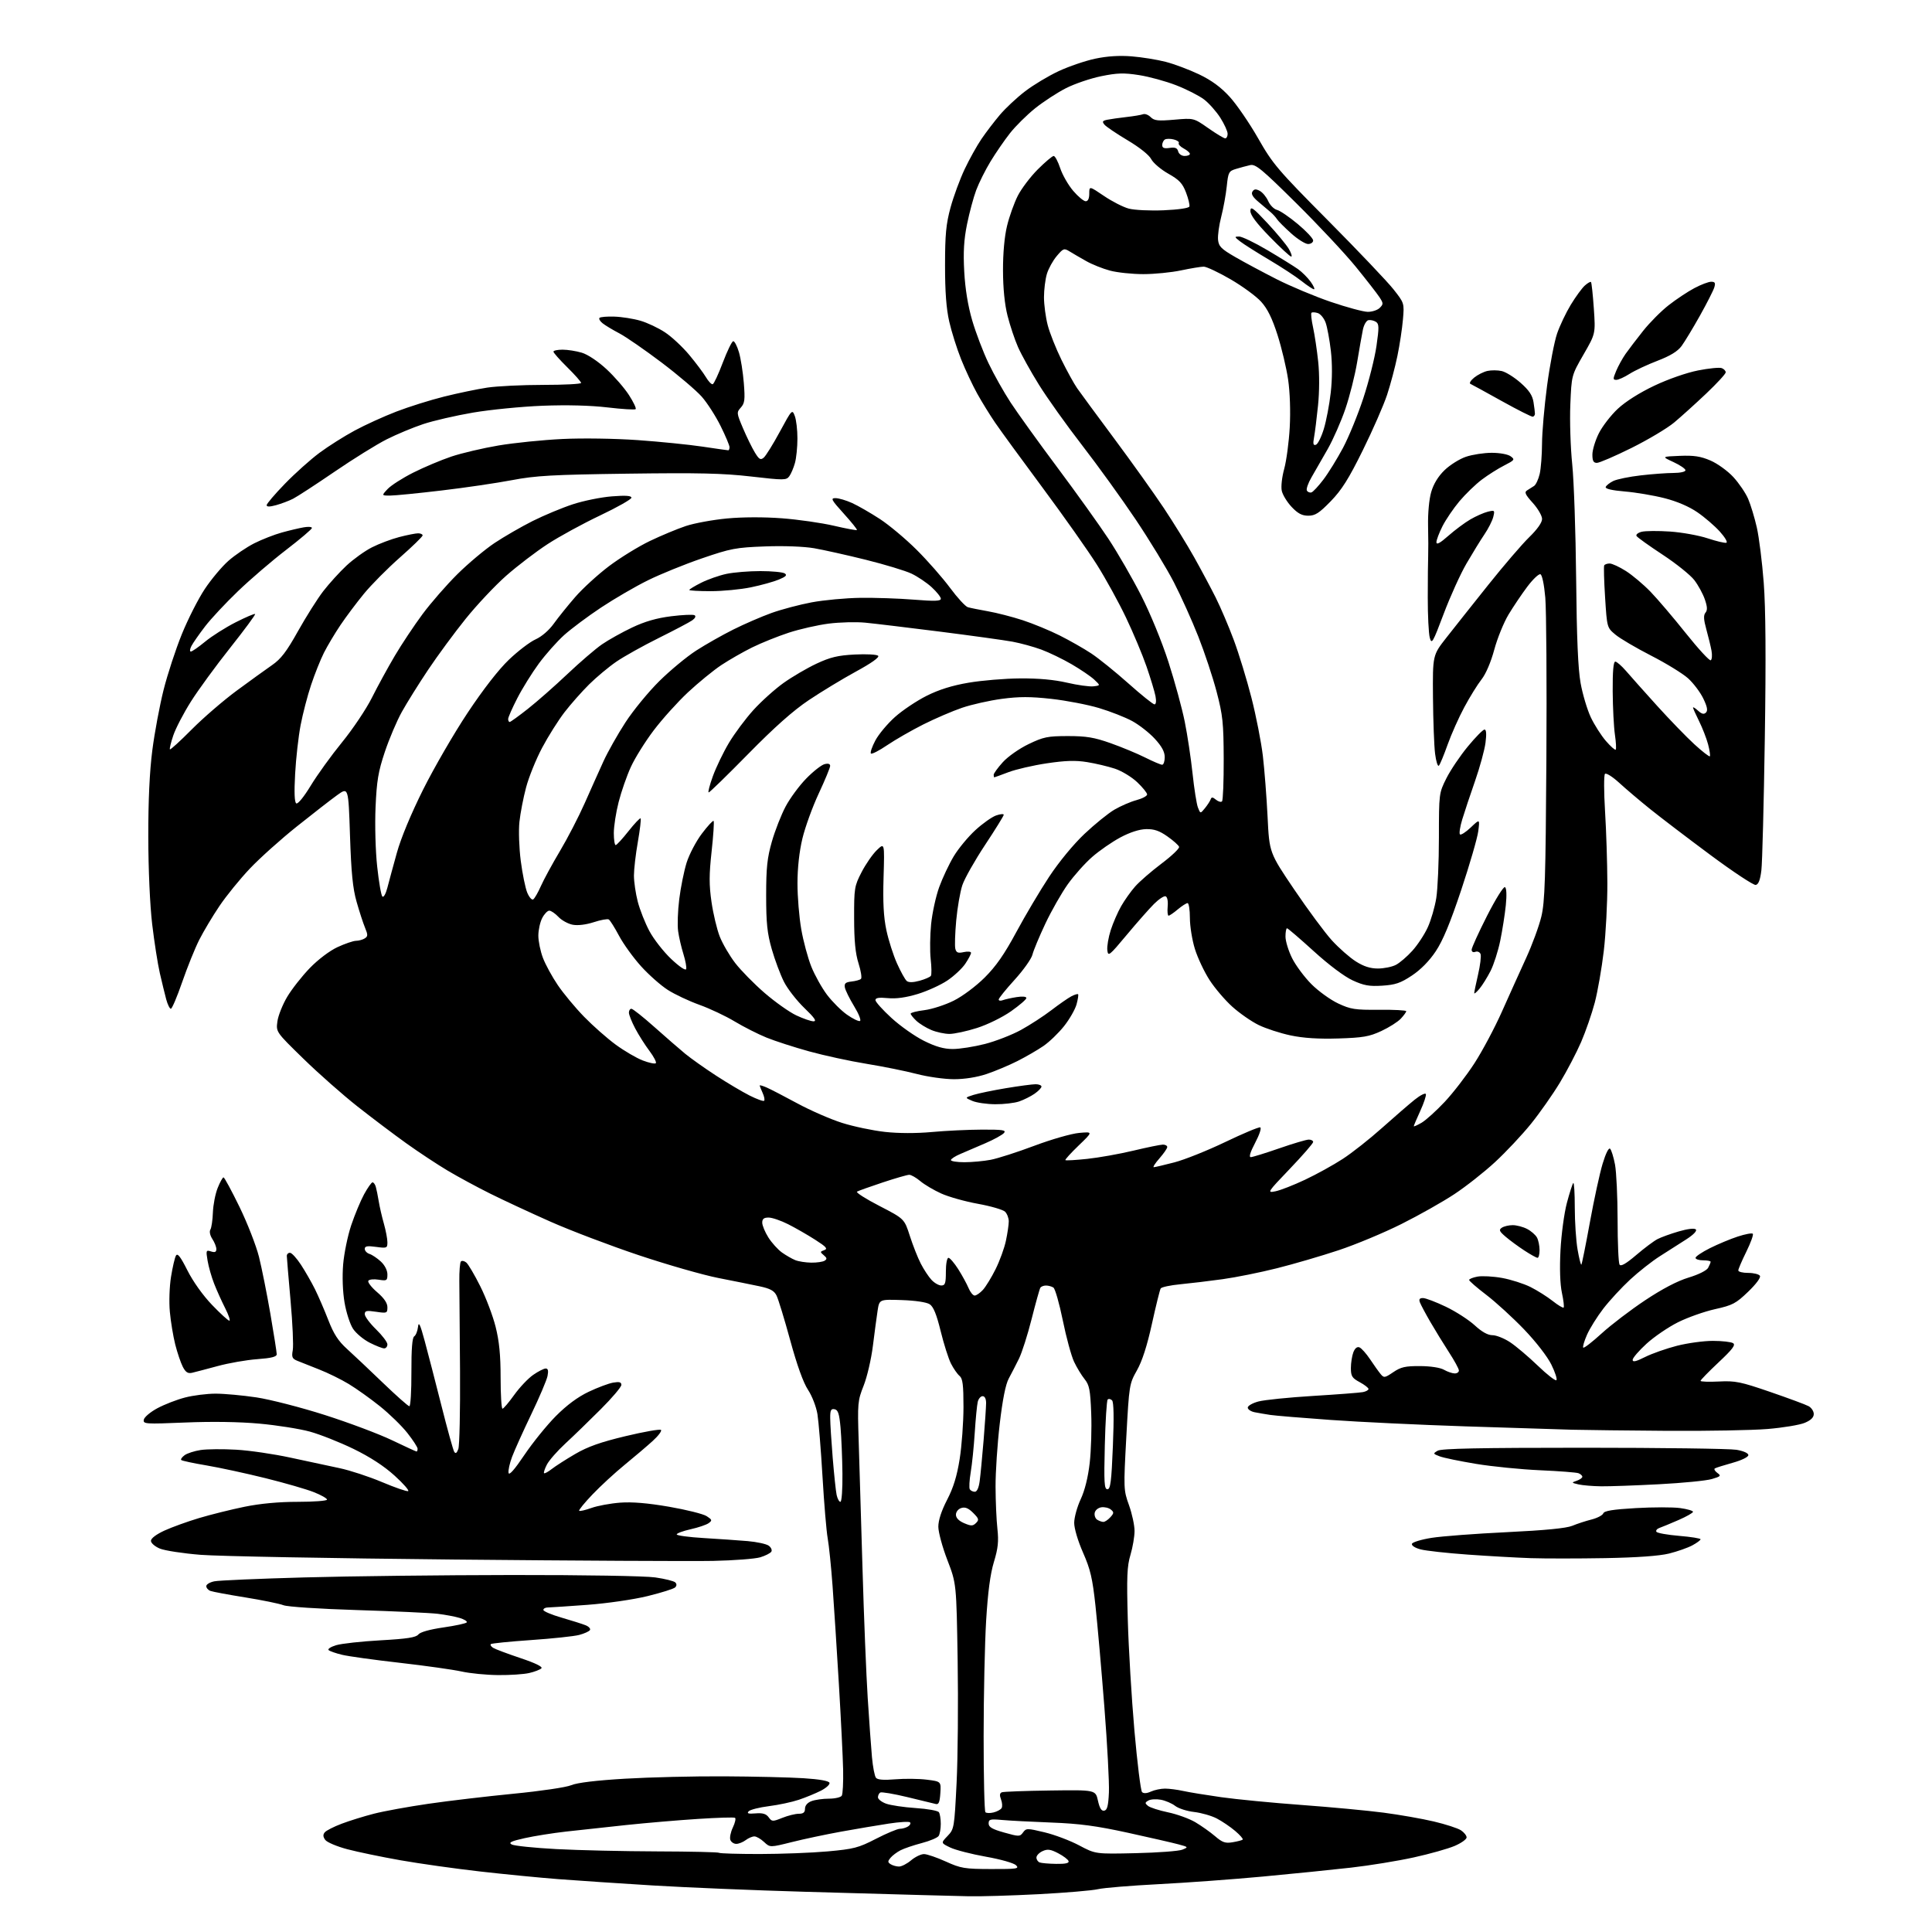<?xml version="1.0" encoding="UTF-8" standalone="no"?>
<svg 
  version="1.1" 
  xmlns="http://www.w3.org/2000/svg" 
  xmlns:xlink="http://www.w3.org/1999/xlink" 
  xmlns:svg="http://www.w3.org/2000/svg"
  xmlns:rdf="http://www.w3.org/1999/02/22-rdf-syntax-ns#"
  xmlns:cc="http://creativecommons.org/ns#"
  xmlns:dc="http://purl.org/dc/elements/1.1/"
  viewBox="0 0 768 768"
  width="768"
  height="768"
>
<style>svg {background-color: white; }</style>"
<path stroke="none" fill="black" fill-rule="evenodd" d="M384.88,753.79C380.27,753.68 372.00,753.46 366.50,753.32C361.00,753.18 340.07,752.59 320.00,752.01C299.93,751.44 272.70,750.30 259.50,749.50C246.30,748.69 229.43,747.56 222.00,746.99C214.57,746.42 200.50,745.04 190.73,743.93C180.96,742.82 166.78,740.82 159.23,739.49C151.68,738.16 142.14,736.18 138.03,735.09C133.92,734.00 129.99,732.34 129.29,731.39C128.39,730.15 128.33,729.30 129.11,728.37C129.70,727.66 132.73,726.12 135.84,724.95C138.95,723.77 144.71,721.99 148.63,720.98C152.55,719.97 162.31,718.19 170.31,717.03C178.32,715.86 193.56,714.07 204.18,713.03C214.98,711.98 225.08,710.49 227.08,709.64C229.39,708.66 236.94,707.74 248.44,707.06C258.22,706.48 275.96,706.05 287.86,706.12C299.76,706.18 313.96,706.52 319.42,706.87C325.74,707.27 329.48,707.93 329.74,708.70C329.95,709.35 328.41,710.76 326.32,711.83C324.22,712.90 320.28,714.52 317.57,715.43C314.85,716.35 309.51,717.49 305.69,717.97C301.88,718.45 298.25,719.37 297.63,720.00C296.78,720.88 297.44,721.09 300.34,720.85C303.19,720.62 304.54,721.02 305.55,722.39C306.84,724.16 307.12,724.17 310.97,722.63C313.21,721.73 316.16,721.00 317.52,721.00C319.34,721.00 320.00,720.46 320.00,718.98C320.00,717.72 320.98,716.58 322.57,715.98C323.98,715.44 327.10,715.00 329.51,715.00C331.91,715.00 334.21,714.47 334.62,713.81C335.02,713.16 335.26,708.55 335.16,703.56C335.05,698.58 334.29,683.25 333.47,669.50C332.65,655.75 331.52,638.20 330.96,630.50C330.40,622.80 329.52,614.25 329.02,611.50C328.52,608.75 327.59,597.73 326.96,587.00C326.33,576.27 325.42,565.10 324.95,562.17C324.46,559.18 322.81,554.92 321.20,552.48C319.34,549.68 316.83,542.71 314.13,532.82C311.83,524.39 309.38,516.38 308.69,515.00C307.74,513.08 306.17,512.23 301.97,511.33C298.96,510.69 291.55,509.20 285.50,508.01C279.45,506.82 265.25,502.75 253.94,498.97C242.62,495.18 226.82,489.18 218.82,485.63C210.82,482.08 200.05,477.07 194.89,474.50C189.72,471.93 182.12,467.82 178.00,465.37C173.88,462.92 166.50,458.05 161.62,454.56C156.74,451.07 147.97,444.46 142.13,439.86C136.29,435.26 126.60,426.71 120.61,420.86C109.71,410.23 109.71,410.23 110.27,406.06C110.57,403.76 112.33,399.36 114.16,396.27C116.00,393.18 120.04,388.04 123.14,384.83C126.42,381.44 131.02,377.96 134.14,376.51C137.09,375.14 140.40,374.01 141.50,373.99C142.60,373.98 144.17,373.55 144.99,373.03C146.27,372.22 146.29,371.64 145.11,368.79C144.36,366.98 142.85,362.35 141.76,358.50C140.23,353.14 139.62,346.97 139.13,332.17C138.50,312.85 138.50,312.85 134.00,316.10C131.53,317.88 124.33,323.48 118.00,328.53C111.67,333.58 103.28,341.10 99.35,345.25C95.41,349.40 89.96,356.11 87.24,360.15C84.51,364.19 80.89,370.26 79.19,373.62C77.49,376.99 74.45,384.53 72.43,390.37C70.41,396.22 68.38,401.00 67.92,401.00C67.46,401.00 66.63,399.31 66.07,397.25C65.52,395.19 64.38,390.51 63.54,386.86C62.70,383.21 61.33,374.43 60.49,367.36C59.60,359.75 58.97,345.61 58.95,332.74C58.92,318.24 59.46,306.72 60.55,298.24C61.45,291.23 63.47,280.43 65.03,274.23C66.59,268.03 69.86,258.06 72.29,252.08C74.72,246.10 78.82,238.03 81.40,234.15C83.99,230.26 88.21,225.22 90.80,222.94C93.38,220.66 98.00,217.53 101.05,215.98C104.11,214.44 109.06,212.50 112.05,211.68C115.05,210.85 118.96,209.93 120.75,209.62C122.54,209.30 124.00,209.42 124.00,209.88C124.00,210.33 119.39,214.25 113.75,218.58C108.11,222.91 99.51,230.29 94.63,234.98C89.75,239.66 83.85,245.97 81.53,249.00C79.21,252.03 76.77,255.51 76.12,256.75C75.46,257.99 75.35,259.00 75.86,259.00C76.37,259.00 78.93,257.22 81.56,255.05C84.19,252.88 89.64,249.43 93.67,247.38C97.70,245.34 101.18,243.85 101.41,244.08C101.64,244.31 97.18,250.35 91.51,257.50C85.83,264.65 78.80,274.27 75.90,278.87C72.99,283.47 69.83,289.54 68.88,292.36C67.93,295.18 67.33,297.66 67.55,297.88C67.77,298.10 71.68,294.54 76.23,289.95C80.78,285.37 88.81,278.44 94.07,274.56C99.34,270.68 105.68,266.10 108.15,264.39C111.68,261.96 113.93,259.01 118.46,250.89C121.66,245.18 126.17,238.03 128.50,235.00C130.84,231.98 134.99,227.40 137.74,224.83C140.49,222.27 145.04,219.00 147.85,217.58C150.66,216.15 155.54,214.31 158.69,213.49C161.84,212.67 165.23,212.00 166.21,212.00C167.19,212.00 168.00,212.38 168.00,212.83C168.00,213.29 163.95,217.23 159.01,221.58C154.06,225.94 147.62,232.43 144.69,236.00C141.76,239.57 137.54,245.20 135.32,248.50C133.10,251.80 130.15,256.75 128.76,259.50C127.38,262.25 125.09,267.99 123.67,272.25C122.24,276.51 120.37,283.71 119.50,288.25C118.63,292.79 117.65,301.50 117.32,307.60C116.91,315.00 117.06,318.92 117.77,319.36C118.39,319.74 120.82,316.76 123.52,312.31C126.09,308.07 131.70,300.30 135.98,295.05C140.26,289.80 145.61,281.82 147.85,277.33C150.10,272.84 154.18,265.37 156.91,260.75C159.64,256.12 164.61,248.66 167.94,244.16C171.28,239.66 177.53,232.49 181.82,228.24C186.12,223.98 192.76,218.42 196.57,215.87C200.38,213.33 207.21,209.39 211.74,207.11C216.28,204.84 223.48,201.84 227.74,200.45C232.01,199.05 238.99,197.64 243.25,197.31C248.74,196.88 251.00,197.04 251.00,197.85C251.00,198.47 245.40,201.65 238.55,204.90C231.70,208.15 222.30,213.28 217.67,216.30C213.04,219.32 205.63,224.98 201.21,228.87C196.79,232.77 189.54,240.48 185.09,246.01C180.64,251.54 173.92,260.67 170.17,266.28C166.41,271.90 161.71,279.43 159.73,283.00C157.74,286.57 154.71,293.72 152.98,298.88C150.36,306.73 149.75,310.33 149.29,320.88C148.98,328.01 149.26,338.28 149.94,344.50C150.59,350.55 151.51,355.89 151.99,356.38C152.48,356.87 153.35,355.36 153.99,352.88C154.61,350.47 156.30,344.23 157.76,339.00C159.37,333.17 163.42,323.44 168.22,313.83C172.53,305.21 180.48,291.48 185.90,283.33C192.09,274.02 198.19,266.17 202.31,262.23C205.92,258.78 210.69,255.14 212.92,254.15C215.34,253.06 218.25,250.55 220.13,247.92C221.87,245.49 225.73,240.70 228.70,237.28C231.68,233.86 237.72,228.35 242.12,225.03C246.53,221.71 253.81,217.22 258.32,215.06C262.82,212.90 269.26,210.22 272.63,209.10C276.00,207.98 283.35,206.63 288.96,206.10C295.19,205.51 303.70,205.49 310.86,206.03C317.30,206.52 326.56,207.85 331.43,208.98C336.30,210.12 340.45,210.89 340.64,210.69C340.84,210.50 338.48,207.56 335.41,204.17C330.42,198.65 330.08,198.00 332.17,198.02C333.45,198.03 336.41,198.91 338.75,199.97C341.08,201.03 346.03,203.88 349.75,206.30C353.46,208.72 360.06,214.25 364.42,218.60C368.78,222.94 374.73,229.73 377.66,233.68C380.58,237.63 383.77,241.09 384.74,241.38C385.71,241.66 389.32,242.39 392.77,243.00C396.21,243.60 402.41,245.20 406.53,246.54C410.65,247.89 417.28,250.62 421.26,252.62C425.24,254.62 430.89,257.83 433.80,259.76C436.72,261.69 443.34,267.03 448.51,271.63C453.67,276.24 458.36,280.00 458.93,280.00C459.54,280.00 459.70,278.70 459.33,276.75C458.99,274.96 457.39,269.68 455.78,265.00C454.17,260.32 450.49,251.55 447.60,245.50C444.72,239.45 439.53,230.02 436.08,224.55C432.63,219.07 422.95,205.35 414.57,194.05C406.18,182.75 397.64,171.04 395.59,168.03C393.53,165.02 390.34,159.85 388.49,156.53C386.64,153.21 383.75,147.06 382.07,142.85C380.39,138.65 378.26,131.90 377.34,127.85C376.17,122.72 375.66,115.97 375.67,105.50C375.67,93.22 376.07,89.05 377.85,82.50C379.05,78.10 381.58,71.24 383.46,67.26C385.35,63.27 388.36,57.87 390.14,55.26C391.92,52.64 395.21,48.33 397.44,45.69C399.67,43.04 404.20,38.81 407.50,36.29C410.80,33.76 416.80,30.16 420.84,28.28C424.88,26.39 431.41,24.17 435.34,23.33C440.11,22.32 444.95,22.01 449.83,22.40C453.87,22.72 459.94,23.70 463.33,24.57C466.73,25.44 472.71,27.68 476.63,29.55C481.62,31.94 485.28,34.62 488.82,38.49C491.60,41.54 496.69,48.96 500.13,54.99C505.96,65.22 507.85,67.44 527.99,87.73C539.87,99.70 551.53,111.97 553.92,115.00C558.23,120.47 558.25,120.52 557.69,127.00C557.39,130.57 556.40,137.10 555.49,141.50C554.59,145.90 552.73,152.88 551.37,157.00C550.00,161.12 545.67,171.03 541.73,179.00C536.14,190.34 533.36,194.75 528.99,199.25C524.39,203.98 522.81,205.00 520.07,205.00C517.56,205.00 515.93,204.14 513.45,201.52C511.64,199.60 509.88,196.72 509.53,195.12C509.16,193.47 509.59,189.65 510.50,186.35C511.38,183.13 512.37,175.72 512.69,169.89C513.04,163.52 512.78,155.92 512.05,150.89C511.37,146.27 509.48,138.30 507.84,133.17C505.71,126.52 503.85,122.73 501.33,119.95C499.40,117.80 493.92,113.79 489.16,111.02C484.40,108.26 479.60,106.00 478.50,106.00C477.40,106.00 473.35,106.67 469.50,107.48C465.65,108.30 458.90,108.97 454.50,108.97C450.10,108.97 444.15,108.35 441.27,107.58C438.39,106.82 434.11,105.11 431.77,103.78C429.42,102.46 426.45,100.73 425.17,99.94C422.99,98.59 422.66,98.71 420.07,101.79C418.54,103.59 416.78,106.79 416.15,108.90C415.52,111.01 415.00,115.17 415.00,118.16C415.00,121.14 415.67,126.13 416.48,129.26C417.29,132.38 419.76,138.58 421.95,143.03C424.15,147.48 426.95,152.56 428.17,154.31C429.39,156.07 436.08,165.15 443.03,174.50C449.98,183.85 458.81,196.22 462.66,202.00C466.50,207.78 471.92,216.55 474.69,221.50C477.46,226.45 481.31,233.65 483.24,237.50C485.17,241.35 488.41,248.94 490.43,254.36C492.46,259.78 495.62,270.13 497.47,277.36C499.32,284.59 501.35,294.96 502.00,300.41C502.64,305.85 503.49,316.76 503.88,324.63C504.58,338.96 504.58,338.96 514.50,353.63C519.96,361.70 526.69,370.79 529.46,373.83C532.23,376.86 536.50,380.62 538.95,382.17C542.07,384.16 544.68,385.00 547.75,385.00C550.14,385.00 553.35,384.35 554.87,383.56C556.40,382.78 559.36,380.24 561.44,377.93C563.52,375.63 566.28,371.44 567.56,368.62C568.85,365.80 570.37,360.57 570.94,357.00C571.51,353.43 571.99,342.58 571.99,332.91C572.00,315.43 572.02,315.28 574.95,309.41C576.58,306.16 580.41,300.46 583.48,296.75C586.54,293.04 589.53,290.00 590.12,290.00C590.83,290.00 590.96,291.76 590.51,295.25C590.14,298.14 588.26,305.00 586.34,310.50C584.42,316.00 582.13,322.86 581.26,325.75C580.38,328.64 579.98,331.31 580.35,331.68C580.72,332.06 582.66,330.82 584.65,328.93C588.26,325.50 588.26,325.50 587.63,330.43C587.28,333.14 584.23,343.65 580.86,353.77C576.50,366.84 573.56,373.93 570.72,378.17C568.19,381.98 564.73,385.49 561.26,387.79C556.76,390.78 554.69,391.49 549.48,391.82C544.31,392.15 542.18,391.77 537.71,389.72C534.43,388.22 528.26,383.60 522.23,378.11C516.72,373.10 511.94,369.00 511.61,369.00C511.27,369.00 511.00,370.49 511.00,372.30C511.00,374.12 512.18,377.98 513.63,380.89C515.08,383.79 518.54,388.44 521.32,391.23C524.10,394.01 528.88,397.46 531.94,398.89C536.91,401.22 538.64,401.49 548.25,401.40C554.16,401.35 559.00,401.60 559.00,401.97C559.00,402.33 558.03,403.67 556.84,404.94C555.66,406.21 552.17,408.42 549.09,409.85C544.31,412.07 541.82,412.50 532.00,412.81C524.12,413.05 518.15,412.67 513.02,411.59C508.91,410.72 503.20,408.86 500.33,407.46C497.46,406.06 492.76,402.79 489.88,400.20C487.00,397.62 482.91,392.83 480.81,389.57C478.70,386.31 476.08,380.75 474.99,377.22C473.89,373.68 473.00,368.14 473.00,364.89C473.00,361.65 472.58,359.00 472.08,359.00C471.57,359.00 469.82,360.13 468.18,361.50C466.55,362.88 464.90,364.00 464.53,364.00C464.15,364.00 463.99,362.36 464.17,360.34C464.37,358.19 464.02,356.53 463.34,356.29C462.70,356.07 460.62,357.45 458.72,359.35C456.82,361.25 451.94,366.78 447.88,371.65C440.94,379.97 440.48,380.33 440.18,377.72C440.00,376.19 440.62,372.59 441.54,369.72C442.47,366.85 444.33,362.57 445.68,360.21C447.03,357.85 449.52,354.33 451.23,352.40C452.93,350.46 457.64,346.37 461.70,343.31C465.76,340.26 468.92,337.25 468.71,336.63C468.51,336.01 466.43,334.15 464.08,332.50C460.88,330.24 458.78,329.52 455.60,329.59C452.90,329.65 449.21,330.84 445.38,332.88C442.08,334.64 437.04,338.13 434.18,340.63C431.31,343.13 426.95,348.02 424.47,351.49C422.00,354.96 417.98,362.01 415.55,367.15C413.13,372.29 410.81,377.85 410.41,379.50C410.00,381.15 406.82,385.63 403.34,389.46C399.85,393.29 397.00,396.82 397.00,397.32C397.00,397.81 397.71,397.94 398.59,397.60C399.46,397.27 401.94,396.71 404.09,396.37C406.41,396.00 408.00,396.14 408.00,396.73C408.00,397.27 405.25,399.64 401.89,402.00C398.46,404.40 392.52,407.32 388.35,408.64C384.27,409.94 379.35,411.00 377.43,411.00C375.51,411.00 372.27,410.30 370.23,409.45C368.19,408.60 365.51,406.95 364.26,405.78C363.02,404.61 362.00,403.33 362.00,402.94C362.00,402.55 364.47,401.92 367.48,401.55C370.49,401.17 375.73,399.47 379.12,397.78C382.63,396.03 387.94,392.06 391.42,388.60C395.93,384.11 399.26,379.33 404.01,370.50C407.56,363.90 413.44,354.00 417.07,348.50C420.96,342.61 426.72,335.62 431.09,331.49C435.17,327.64 440.52,323.30 443.00,321.85C445.48,320.40 449.41,318.70 451.75,318.07C454.09,317.44 456.00,316.42 456.00,315.81C456.00,315.19 454.23,313.01 452.07,310.95C449.90,308.89 445.92,306.47 443.21,305.57C440.50,304.67 435.53,303.49 432.15,302.95C427.54,302.20 423.53,302.33 416.13,303.43C410.70,304.24 403.84,305.83 400.88,306.95C397.92,308.08 395.39,309.00 395.25,309.00C395.11,309.00 395.00,308.55 395.00,308.00C395.00,307.45 396.63,305.20 398.62,303.00C400.65,300.75 405.17,297.58 408.87,295.80C414.81,292.94 416.44,292.61 424.50,292.60C431.84,292.60 434.97,293.12 441.50,295.43C445.90,296.99 452.07,299.55 455.22,301.13C458.37,302.71 461.41,304.00 461.97,304.00C462.54,304.00 463.00,302.64 463.00,300.98C463.00,298.85 461.83,296.69 459.04,293.66C456.86,291.29 452.83,288.14 450.08,286.64C447.33,285.14 441.39,282.81 436.88,281.46C432.37,280.11 423.84,278.47 417.92,277.81C409.62,276.89 405.14,276.89 398.28,277.80C393.40,278.45 386.27,280.05 382.45,281.35C378.63,282.65 371.68,285.64 367.00,287.99C362.32,290.35 355.88,294.05 352.67,296.22C349.47,298.40 346.56,299.89 346.20,299.54C345.85,299.18 346.64,296.85 347.96,294.36C349.28,291.87 352.81,287.66 355.79,285.00C358.77,282.34 364.43,278.56 368.36,276.59C373.24,274.14 378.51,272.49 385.00,271.39C390.23,270.49 399.45,269.72 405.50,269.68C412.80,269.62 419.07,270.19 424.14,271.37C428.35,272.35 433.07,273.01 434.63,272.83C437.47,272.50 437.47,272.50 434.99,270.17C433.62,268.88 429.57,266.13 426.00,264.05C422.43,261.97 417.00,259.35 413.94,258.22C410.89,257.10 405.73,255.68 402.49,255.08C399.24,254.48 386.22,252.68 373.54,251.07C360.87,249.47 347.56,247.87 343.96,247.52C340.36,247.17 333.84,247.34 329.46,247.89C325.08,248.45 317.93,250.07 313.56,251.50C309.19,252.93 302.66,255.56 299.04,257.34C295.43,259.12 289.88,262.30 286.72,264.39C283.57,266.49 277.61,271.36 273.49,275.20C269.37,279.05 263.23,285.87 259.84,290.35C256.45,294.83 252.36,301.38 250.76,304.91C249.15,308.43 246.97,314.69 245.92,318.82C244.86,322.94 244.00,328.50 244.00,331.16C244.00,333.82 244.34,335.97 244.75,335.94C245.16,335.91 247.46,333.41 249.85,330.38C252.24,327.35 254.41,325.07 254.65,325.32C254.90,325.57 254.41,329.76 253.56,334.64C252.70,339.51 252.00,345.54 252.00,348.04C252.00,350.54 252.69,355.23 253.53,358.46C254.37,361.69 256.45,366.95 258.16,370.14C259.86,373.33 263.75,378.31 266.80,381.20C270.05,384.27 272.52,385.94 272.76,385.23C272.98,384.56 272.49,381.87 271.67,379.25C270.85,376.64 269.90,372.56 269.57,370.19C269.23,367.82 269.43,362.09 270.01,357.44C270.58,352.80 271.90,346.28 272.93,342.96C273.97,339.65 276.69,334.44 279.00,331.39C281.30,328.34 283.40,326.07 283.67,326.33C283.93,326.60 283.58,332.05 282.88,338.43C281.86,347.71 281.85,351.76 282.84,358.58C283.52,363.27 284.99,369.45 286.12,372.31C287.24,375.16 290.01,379.90 292.27,382.84C294.53,385.77 299.78,391.12 303.94,394.71C308.10,398.30 313.75,402.31 316.50,403.61C319.25,404.91 322.35,405.98 323.38,405.99C324.77,406.00 323.80,404.59 319.75,400.70C316.72,397.78 313.06,393.09 311.63,390.26C310.20,387.43 308.02,381.60 306.79,377.31C304.98,370.96 304.56,366.98 304.56,356.00C304.56,344.95 304.97,341.05 306.83,334.54C308.09,330.15 310.55,323.87 312.31,320.57C314.06,317.28 317.75,312.28 320.50,309.47C323.25,306.65 326.51,304.09 327.75,303.77C329.20,303.39 330.00,303.63 330.00,304.45C330.00,305.14 327.96,310.06 325.48,315.39C322.99,320.71 320.07,328.76 318.98,333.28C317.73,338.49 317.01,345.02 317.01,351.12C317.00,356.41 317.68,364.62 318.51,369.37C319.33,374.12 321.14,380.82 322.51,384.25C323.89,387.69 326.71,392.73 328.77,395.46C330.84,398.19 334.39,401.73 336.66,403.33C338.93,404.93 341.27,406.07 341.84,405.87C342.42,405.66 341.39,403.04 339.53,400.00C337.69,396.98 336.03,393.60 335.84,392.50C335.57,390.92 336.13,390.43 338.50,390.17C340.15,389.99 341.84,389.52 342.25,389.12C342.67,388.72 342.23,385.94 341.28,382.95C340.03,379.02 339.54,374.02 339.53,365.00C339.50,353.08 339.64,352.23 342.47,346.74C344.10,343.57 346.83,339.62 348.53,337.97C351.64,334.96 351.64,334.96 351.23,348.73C350.93,358.69 351.24,364.51 352.35,369.76C353.20,373.75 355.10,379.71 356.58,382.99C358.05,386.28 359.79,389.41 360.45,389.96C361.23,390.60 362.97,390.57 365.57,389.86C367.73,389.26 369.75,388.38 370.05,387.90C370.36,387.41 370.32,384.43 369.96,381.26C369.61,378.09 369.69,371.84 370.13,367.37C370.58,362.89 372.03,356.26 373.35,352.63C374.67,348.99 377.27,343.49 379.12,340.40C380.98,337.31 384.84,332.64 387.71,330.01C390.57,327.38 394.28,324.75 395.96,324.16C397.63,323.58 399.00,323.46 399.00,323.89C399.00,324.32 395.65,329.73 391.55,335.92C387.46,342.11 383.40,349.29 382.54,351.89C381.68,354.48 380.58,360.80 380.11,365.92C379.64,371.05 379.48,376.11 379.76,377.17C380.16,378.72 380.83,378.98 383.13,378.47C384.71,378.12 386.00,378.26 386.00,378.77C386.00,379.29 384.98,381.23 383.72,383.10C382.47,384.97 379.26,387.97 376.60,389.76C373.93,391.55 368.62,393.97 364.80,395.13C360.11,396.55 356.25,397.09 352.93,396.77C349.37,396.43 348.00,396.65 348.00,397.56C348.00,398.25 350.87,401.45 354.38,404.66C357.88,407.87 363.69,411.96 367.29,413.75C372.00,416.09 375.21,417.00 378.75,417.00C381.46,417.00 387.20,416.10 391.51,415.00C395.82,413.89 402.27,411.38 405.85,409.42C409.43,407.45 414.87,403.92 417.93,401.57C420.99,399.23 424.55,396.75 425.84,396.07C427.12,395.39 428.35,395.01 428.56,395.23C428.77,395.44 428.49,397.25 427.94,399.26C427.38,401.27 425.16,405.15 423.00,407.88C420.83,410.62 417.14,414.18 414.78,415.80C412.43,417.41 407.75,420.12 404.40,421.81C401.04,423.50 395.55,425.81 392.18,426.94C388.37,428.22 383.48,429.00 379.22,429.00C375.46,429.00 368.80,428.06 364.44,426.92C360.07,425.78 351.10,423.96 344.50,422.89C337.90,421.82 327.62,419.59 321.65,417.94C315.69,416.29 308.05,413.82 304.68,412.45C301.31,411.08 295.61,408.19 292.02,406.03C288.44,403.87 282.12,400.90 278.00,399.42C273.88,397.94 268.24,395.29 265.48,393.52C262.71,391.76 257.93,387.53 254.84,384.12C251.76,380.71 247.81,375.25 246.08,371.99C244.34,368.73 242.51,365.81 242.00,365.50C241.50,365.19 238.82,365.67 236.05,366.58C232.97,367.58 229.71,367.98 227.67,367.60C225.83,367.25 223.27,365.85 221.99,364.48C220.70,363.12 219.07,362.00 218.35,362.00C217.64,362.00 216.36,363.33 215.53,364.95C214.69,366.57 214.00,369.72 214.00,371.94C214.00,374.16 214.82,378.14 215.83,380.79C216.84,383.44 219.49,388.31 221.74,391.61C223.98,394.92 228.67,400.56 232.16,404.15C235.65,407.74 241.31,412.74 244.75,415.26C248.18,417.77 253.03,420.61 255.52,421.56C258.01,422.51 260.34,423.00 260.70,422.64C261.05,422.28 259.91,420.08 258.16,417.74C256.40,415.41 253.85,411.38 252.48,408.78C251.12,406.19 250.00,403.38 250.00,402.53C250.00,401.69 250.45,401.00 250.99,401.00C251.54,401.00 255.65,404.26 260.13,408.25C264.60,412.24 270.12,417.02 272.38,418.89C274.65,420.75 280.14,424.64 284.59,427.54C289.03,430.43 295.04,434.00 297.94,435.47C300.83,436.93 303.45,437.88 303.76,437.57C304.07,437.26 303.80,435.86 303.16,434.46C302.52,433.05 302.00,431.72 302.00,431.50C302.00,431.28 303.24,431.64 304.76,432.30C306.28,432.96 311.79,435.81 317.01,438.64C322.23,441.46 330.23,444.95 334.78,446.38C339.34,447.82 346.99,449.42 351.78,449.95C357.22,450.55 364.26,450.56 370.50,449.99C376.00,449.48 384.94,449.06 390.37,449.04C398.62,449.01 400.06,449.23 399.11,450.37C398.48,451.12 395.17,452.95 391.74,454.43C388.31,455.92 383.81,457.84 381.75,458.72C379.69,459.59 378.00,460.69 378.00,461.15C378.00,461.62 380.41,462.00 383.36,462.00C386.31,462.00 391.01,461.57 393.80,461.04C396.59,460.51 404.42,458.00 411.19,455.45C417.96,452.91 425.98,450.61 429.00,450.35C434.50,449.86 434.50,449.86 428.81,455.33C425.69,458.33 423.30,460.96 423.51,461.17C423.71,461.38 427.62,461.16 432.19,460.67C436.76,460.19 445.02,458.72 450.54,457.40C456.06,456.08 461.35,455.00 462.29,455.00C463.23,455.00 464.00,455.43 464.00,455.97C464.00,456.50 462.60,458.52 460.90,460.47C459.19,462.41 458.18,463.99 458.65,463.98C459.12,463.97 462.80,463.11 466.84,462.06C470.88,461.01 479.97,457.37 487.04,453.98C494.12,450.58 500.38,447.96 500.95,448.15C501.54,448.35 500.68,450.99 498.96,454.25C496.99,458.00 496.38,459.99 497.22,459.98C497.92,459.97 503.00,458.40 508.50,456.49C514.00,454.58 519.29,453.01 520.25,453.01C521.21,453.00 522.00,453.43 522.00,453.96C522.00,454.49 517.84,459.28 512.75,464.60C503.75,474.01 503.60,474.25 507.00,473.56C508.93,473.18 514.22,471.11 518.76,468.97C523.31,466.83 530.06,463.10 533.76,460.69C537.47,458.28 544.48,452.75 549.34,448.40C554.20,444.06 560.04,439.01 562.31,437.18C564.59,435.35 566.61,434.34 566.81,434.92C567.00,435.50 566.00,438.51 564.58,441.61C563.16,444.71 562.00,447.44 562.00,447.68C562.00,447.92 563.39,447.30 565.10,446.31C566.80,445.31 570.94,441.58 574.30,438.00C577.65,434.43 582.97,427.52 586.13,422.64C589.28,417.76 594.20,408.53 597.04,402.13C599.89,395.73 604.21,386.17 606.63,380.89C609.06,375.60 611.79,368.17 612.70,364.39C614.12,358.51 614.41,349.39 614.71,302.00C614.90,271.48 614.70,242.49 614.28,237.58C613.81,232.27 613.02,228.50 612.33,228.27C611.68,228.06 609.35,230.27 607.15,233.19C604.95,236.11 601.59,241.10 599.68,244.27C597.77,247.44 595.21,253.74 593.99,258.27C592.65,263.23 590.64,267.92 588.93,270.08C587.37,272.05 584.30,277.00 582.11,281.08C579.91,285.16 576.92,291.88 575.45,296.00C573.99,300.12 572.43,303.89 571.98,304.36C571.54,304.84 570.86,302.70 570.47,299.61C570.08,296.52 569.71,286.45 569.63,277.22C569.50,260.44 569.50,260.44 574.97,253.47C577.97,249.64 585.46,240.20 591.61,232.50C597.76,224.80 605.08,216.27 607.89,213.54C611.10,210.42 613.00,207.72 613.00,206.29C613.00,205.03 611.33,202.16 609.30,199.91C606.30,196.59 605.87,195.64 607.05,194.93C607.85,194.45 609.10,193.66 609.82,193.17C610.55,192.69 611.55,190.54 612.05,188.40C612.55,186.25 612.96,180.84 612.98,176.37C612.99,171.89 613.90,161.51 614.99,153.29C616.09,145.07 617.88,135.77 618.96,132.61C620.05,129.44 622.51,124.28 624.42,121.13C626.34,117.98 628.83,114.56 629.96,113.54C631.09,112.52 632.21,111.87 632.44,112.11C632.68,112.35 633.19,117.07 633.57,122.59C634.26,132.64 634.26,132.64 629.48,140.92C624.71,149.21 624.71,149.21 624.23,160.86C623.96,167.27 624.30,177.91 624.98,184.51C625.66,191.10 626.36,211.57 626.54,230.00C626.77,253.66 627.29,265.87 628.32,271.58C629.12,276.02 630.95,282.12 632.37,285.14C633.80,288.16 636.51,292.40 638.39,294.57C640.26,296.73 642.01,298.27 642.27,298.00C642.54,297.73 642.39,295.02 641.95,292.00C641.51,288.98 641.11,281.21 641.07,274.75C641.02,266.92 641.36,263.00 642.09,263.00C642.68,263.00 644.59,264.66 646.34,266.68C648.08,268.71 653.64,274.94 658.69,280.53C663.75,286.12 670.44,293.03 673.57,295.89C676.69,298.75 679.45,300.88 679.69,300.64C679.93,300.40 679.61,298.24 678.98,295.85C678.34,293.46 676.73,289.33 675.41,286.67C674.08,284.01 673.00,281.58 673.00,281.26C673.00,280.95 673.91,281.51 675.02,282.52C676.50,283.86 677.35,284.05 678.15,283.25C678.95,282.45 678.66,280.92 677.07,277.64C675.87,275.16 673.15,271.56 671.04,269.65C668.93,267.75 662.31,263.68 656.35,260.63C650.38,257.57 644.00,253.82 642.16,252.28C638.81,249.48 638.81,249.48 638.05,237.49C637.63,230.90 637.47,225.16 637.70,224.75C637.93,224.34 638.90,224.00 639.86,224.00C640.82,224.00 643.72,225.34 646.31,226.98C648.89,228.62 653.30,232.33 656.11,235.23C658.91,238.13 665.25,245.57 670.18,251.76C675.12,257.95 679.56,262.77 680.05,262.47C680.54,262.17 680.67,260.48 680.36,258.71C680.04,256.95 679.11,253.12 678.30,250.20C677.21,246.27 677.12,244.56 677.95,243.56C678.78,242.56 678.71,241.20 677.70,238.27C676.96,236.09 675.08,232.65 673.53,230.62C671.98,228.59 666.31,224.04 660.94,220.51C655.57,216.98 650.89,213.63 650.55,213.07C650.20,212.52 651.12,211.76 652.58,211.39C654.05,211.02 659.13,210.98 663.88,211.30C668.62,211.63 675.35,212.84 678.84,214.00C682.33,215.16 685.67,215.94 686.26,215.75C686.86,215.55 685.68,213.55 683.65,211.30C681.63,209.06 677.61,205.60 674.73,203.63C671.43,201.36 666.61,199.29 661.65,198.03C657.33,196.93 650.23,195.73 645.86,195.37C640.78,194.94 638.06,194.31 638.29,193.60C638.49,193.00 639.84,191.92 641.29,191.21C642.75,190.50 647.67,189.49 652.22,188.97C656.77,188.44 662.64,188.01 665.25,188.01C667.91,188.00 670.00,187.54 670.00,186.94C670.00,186.36 667.86,184.90 665.25,183.69C660.50,181.50 660.50,181.50 667.71,181.21C673.35,180.98 676.02,181.38 679.94,183.07C682.71,184.26 686.78,187.20 689.03,189.64C691.26,192.07 693.92,195.97 694.92,198.31C695.92,200.64 697.47,205.76 698.36,209.67C699.25,213.58 700.49,223.47 701.11,231.64C701.89,241.81 702.03,261.35 701.54,293.50C701.15,319.35 700.54,342.97 700.17,345.99C699.70,349.82 699.03,351.57 697.93,351.78C697.07,351.94 688.97,346.59 679.93,339.88C670.89,333.17 660.12,324.96 656.00,321.65C651.88,318.34 646.33,313.63 643.67,311.19C640.99,308.74 638.46,307.15 638.00,307.63C637.54,308.11 637.56,314.80 638.03,322.50C638.51,330.20 638.92,343.03 638.95,351.01C638.98,358.98 638.34,371.13 637.53,378.01C636.72,384.88 635.11,394.10 633.96,398.50C632.80,402.90 630.36,409.96 628.53,414.20C626.70,418.43 622.89,425.71 620.07,430.38C617.25,435.05 612.08,442.41 608.58,446.75C605.08,451.09 598.68,457.90 594.36,461.90C590.04,465.90 582.73,471.66 578.12,474.70C573.51,477.75 564.06,483.08 557.12,486.55C550.18,490.03 538.93,494.72 532.13,496.98C525.33,499.24 514.31,502.47 507.63,504.14C500.96,505.82 491.23,507.78 486.00,508.50C480.77,509.22 473.24,510.13 469.25,510.51C465.26,510.89 461.72,511.64 461.39,512.18C461.06,512.71 459.50,519.02 457.92,526.20C456.00,534.94 454.03,541.06 451.96,544.72C448.92,550.11 448.85,550.53 447.73,571.20C446.61,591.79 446.63,592.32 448.80,598.35C450.01,601.73 451.00,606.33 451.00,608.57C451.00,610.81 450.27,615.08 449.38,618.07C448.01,622.63 447.84,626.80 448.32,644.00C448.63,655.27 449.82,675.06 450.95,687.96C452.09,700.86 453.45,711.85 453.98,712.38C454.60,713.00 455.87,712.93 457.52,712.17C458.94,711.53 461.45,711.00 463.10,711.00C464.76,711.00 468.00,711.42 470.31,711.93C472.61,712.45 479.45,713.56 485.50,714.42C491.55,715.27 505.95,716.67 517.50,717.51C529.05,718.36 543.67,719.73 550.00,720.56C556.33,721.39 565.32,722.97 569.98,724.07C574.64,725.17 579.48,726.74 580.73,727.56C581.98,728.38 583.00,729.66 583.00,730.40C583.00,731.14 580.86,732.67 578.25,733.78C575.64,734.90 568.33,736.96 562.00,738.35C555.67,739.75 544.42,741.58 537.00,742.42C529.58,743.26 513.83,744.86 502.00,745.96C490.18,747.06 471.50,748.43 460.50,748.99C449.50,749.56 438.70,750.45 436.50,750.97C434.30,751.50 423.67,752.40 412.88,752.97C402.08,753.53 389.48,753.91 384.88,753.79zM393.96,742.97C404.29,743.00 405.28,742.85 403.89,741.46C403.03,740.60 397.74,739.10 391.92,738.07C386.19,737.05 379.81,735.41 377.74,734.42C373.99,732.62 373.99,732.62 376.67,729.83C379.29,727.09 379.36,726.65 380.26,708.76C380.76,698.72 380.95,676.77 380.68,660.00C380.19,629.50 380.19,629.50 376.60,620.16C374.62,615.03 373.00,609.05 373.00,606.89C373.00,604.34 374.23,600.57 376.48,596.22C378.98,591.40 380.40,586.81 381.48,580.00C382.31,574.77 382.99,565.49 383.00,559.37C383.00,550.47 382.69,547.98 381.43,546.94C380.56,546.22 379.04,544.03 378.04,542.07C377.04,540.11 375.19,534.29 373.93,529.15C372.29,522.47 371.05,519.42 369.57,518.46C368.33,517.65 363.88,516.98 358.53,516.80C349.56,516.50 349.56,516.50 348.86,521.00C348.48,523.48 347.64,529.77 346.99,535.00C346.34,540.23 344.69,547.33 343.32,550.80C340.94,556.81 340.85,557.79 341.34,572.80C341.62,581.43 342.30,604.25 342.86,623.50C343.41,642.75 344.35,665.92 344.93,675.00C345.51,684.08 346.27,694.65 346.62,698.50C346.97,702.35 347.68,706.03 348.20,706.69C348.84,707.50 351.27,707.69 355.93,707.30C359.66,706.99 365.28,707.05 368.41,707.45C374.10,708.16 374.10,708.16 373.80,712.83C373.57,716.39 373.14,717.41 372.00,717.12C371.18,716.91 366.07,715.67 360.66,714.37C355.24,713.06 350.41,712.25 349.91,712.56C349.41,712.87 349.00,713.72 349.00,714.46C349.00,715.20 350.46,716.34 352.25,716.99C354.04,717.63 359.32,718.42 364.00,718.73C368.68,719.03 372.83,719.78 373.23,720.39C373.64,721.00 373.97,723.08 373.97,725.00C373.97,726.92 373.60,729.09 373.14,729.80C372.69,730.52 369.67,731.80 366.44,732.64C363.20,733.49 359.39,734.78 357.96,735.52C356.52,736.26 354.74,737.61 353.99,738.51C352.84,739.90 352.85,740.29 354.06,741.06C354.85,741.56 356.34,741.98 357.36,741.98C358.38,741.99 360.55,740.88 362.18,739.50C363.82,738.12 366.13,737.01 367.33,737.03C368.52,737.04 372.43,738.38 376.00,740.00C381.96,742.70 383.45,742.95 393.96,742.97zM419.83,740.92C423.52,740.98 425.05,740.64 424.77,739.82C424.56,739.17 422.69,737.76 420.62,736.68C417.59,735.11 416.40,734.95 414.44,735.85C413.10,736.46 412.00,737.60 412.00,738.40C412.00,739.19 412.56,740.06 413.25,740.34C413.94,740.62 416.90,740.88 419.83,740.92zM301.92,737.00C310.49,736.99 322.68,736.53 329.00,735.96C339.40,735.02 341.24,734.55 348.20,730.96C352.43,728.78 356.71,726.99 357.70,726.98C358.69,726.98 360.16,726.55 360.97,726.04C361.78,725.53 362.13,724.80 361.75,724.41C361.36,724.03 357.55,724.25 353.28,724.91C349.00,725.56 340.55,726.99 334.50,728.08C328.45,729.17 319.58,731.05 314.80,732.25C306.09,734.43 306.09,734.43 303.73,732.22C302.43,731.00 300.70,730.00 299.88,730.00C299.05,730.00 297.51,730.66 296.44,731.47C295.37,732.28 293.70,732.95 292.72,732.97C291.74,732.99 290.66,732.28 290.33,731.41C289.99,730.53 290.44,728.30 291.32,726.45C292.21,724.59 292.59,722.87 292.18,722.61C291.76,722.35 285.14,722.55 277.46,723.05C269.78,723.54 256.98,724.63 249.00,725.47C241.03,726.32 230.22,727.49 225.00,728.08C219.78,728.67 212.39,729.84 208.58,730.69C203.14,731.91 202.04,732.44 203.41,733.21C204.36,733.74 212.33,734.57 221.12,735.04C229.91,735.51 247.96,735.92 261.23,735.96C274.51,736.00 285.58,736.25 285.85,736.52C286.12,736.78 293.35,737.00 301.92,737.00zM451.50,736.66C460.30,736.46 468.62,735.84 470.00,735.27C472.45,734.27 472.42,734.23 468.50,733.17C466.30,732.57 457.26,730.50 448.41,728.56C435.82,725.81 429.19,724.92 417.91,724.49C409.99,724.19 401.14,723.73 398.25,723.46C393.61,723.04 393.00,723.20 393.00,724.86C393.00,726.31 394.42,727.13 399.19,728.47C405.10,730.13 405.43,730.13 406.68,728.42C407.93,726.71 408.30,726.71 415.24,728.38C419.24,729.34 425.43,731.68 429.00,733.58C435.50,737.03 435.50,737.03 451.50,736.66zM490.00,732.32C491.93,732.00 493.73,731.53 494.00,731.27C494.27,731.01 492.93,729.47 491.00,727.83C489.07,726.19 485.78,723.96 483.68,722.87C481.58,721.78 477.53,720.62 474.68,720.29C471.83,719.97 468.44,718.88 467.15,717.87C465.86,716.87 463.30,715.77 461.48,715.43C459.66,715.09 457.42,715.22 456.52,715.73C455.09,716.53 455.07,716.81 456.32,717.85C457.12,718.52 460.70,719.67 464.27,720.42C467.84,721.16 472.72,722.93 475.13,724.34C477.53,725.76 481.07,728.26 483.00,729.91C485.92,732.42 487.08,732.82 490.00,732.32zM394.96,720.47C396.35,720.13 397.78,719.35 398.15,718.75C398.52,718.16 398.42,716.60 397.92,715.30C397.29,713.63 397.39,712.79 398.26,712.46C398.94,712.21 407.60,711.88 417.50,711.75C435.50,711.50 435.50,711.50 436.45,715.78C437.12,718.82 437.85,719.98 438.95,719.77C440.14,719.55 440.57,717.84 440.81,712.49C440.98,708.65 440.17,693.35 439.00,678.50C437.84,663.65 436.25,645.58 435.47,638.35C434.28,627.37 433.46,623.87 430.52,617.18C428.48,612.54 427.00,607.56 427.01,605.34C427.02,603.23 428.17,599.02 429.58,596.00C431.23,592.47 432.52,587.28 433.18,581.50C433.74,576.55 434.01,567.65 433.77,561.72C433.41,552.47 433.03,550.56 431.14,548.22C429.93,546.72 428.04,543.62 426.96,541.33C425.87,539.03 423.85,531.63 422.48,524.88C421.10,518.13 419.42,512.25 418.74,511.82C418.06,511.38 416.74,511.02 415.81,511.02C414.88,511.01 413.86,511.41 413.55,511.91C413.24,512.41 411.69,517.99 410.09,524.30C408.50,530.61 406.23,537.73 405.04,540.13C403.85,542.54 402.03,546.08 400.99,548.00C399.74,550.32 398.53,556.40 397.41,566.00C396.47,573.98 395.72,585.23 395.75,591.00C395.77,596.77 396.10,604.32 396.49,607.77C397.03,612.74 396.74,615.49 395.09,620.92C393.65,625.66 392.70,632.84 392.01,644.14C391.47,653.14 391.01,673.81 391.01,690.08C391.00,706.35 391.32,719.99 391.72,720.39C392.12,720.78 393.57,720.82 394.96,720.47zM198.00,665.87C193.32,665.83 186.80,665.19 183.50,664.45C180.20,663.72 169.18,662.16 159.00,661.00C148.82,659.85 138.47,658.41 136.00,657.81C133.53,657.22 131.11,656.38 130.63,655.94C130.15,655.51 131.50,654.63 133.63,653.99C135.76,653.35 143.70,652.47 151.29,652.05C161.83,651.46 165.36,650.91 166.29,649.74C167.04,648.78 170.83,647.72 176.29,646.93C181.13,646.23 185.30,645.33 185.55,644.91C185.81,644.50 184.55,643.71 182.76,643.17C180.97,642.62 177.03,641.88 174.00,641.51C170.97,641.15 156.57,640.48 142.00,640.03C126.92,639.56 114.27,638.73 112.65,638.09C111.08,637.48 104.28,636.09 97.53,635.00C90.78,633.92 84.52,632.75 83.63,632.41C82.73,632.07 82.00,631.21 82.00,630.51C82.00,629.80 83.46,628.94 85.25,628.59C87.04,628.23 103.12,627.54 121.00,627.05C138.88,626.55 176.00,626.12 203.50,626.09C232.16,626.06 256.48,626.47 260.48,627.05C264.32,627.60 267.89,628.49 268.43,629.03C269.06,629.66 269.04,630.36 268.38,631.02C267.82,631.58 262.89,633.13 257.43,634.47C251.84,635.84 241.38,637.36 233.50,637.95C225.80,638.52 218.71,638.99 217.75,639.00C216.79,639.00 216.00,639.44 216.00,639.97C216.00,640.51 219.26,641.89 223.25,643.04C227.24,644.19 231.54,645.56 232.81,646.07C234.07,646.59 234.84,647.44 234.51,647.98C234.18,648.51 232.25,649.38 230.21,649.92C228.17,650.45 219.56,651.37 211.08,651.95C202.59,652.54 195.41,653.26 195.11,653.56C194.80,653.86 195.22,654.53 196.03,655.04C196.84,655.55 201.70,657.38 206.84,659.10C212.84,661.11 215.83,662.57 215.21,663.19C214.68,663.72 212.50,664.56 210.37,665.05C208.24,665.55 202.68,665.92 198.00,665.87zM283.50,620.48C275.25,620.65 228.90,620.41 180.50,619.94C132.10,619.47 86.78,618.63 79.78,618.07C72.79,617.51 65.47,616.39 63.53,615.58C61.57,614.76 60.00,613.39 60.00,612.50C60.00,611.53 62.13,609.92 65.37,608.43C68.32,607.08 74.51,604.84 79.12,603.46C83.73,602.08 91.85,600.06 97.16,598.97C103.50,597.68 110.80,597.00 118.41,597.00C124.78,597.00 130.00,596.60 130.00,596.12C130.00,595.63 127.64,594.29 124.75,593.15C121.86,592.00 113.20,589.50 105.50,587.59C97.80,585.68 87.25,583.40 82.05,582.52C76.85,581.65 72.35,580.68 72.05,580.38C71.75,580.08 72.35,579.22 73.39,578.46C74.42,577.70 77.30,576.78 79.79,576.40C82.28,576.03 88.63,575.97 93.91,576.28C99.18,576.58 108.90,578.00 115.50,579.44C122.10,580.87 130.88,582.76 135.00,583.62C139.12,584.49 146.71,586.98 151.85,589.15C157.00,591.32 161.67,592.94 162.24,592.75C162.80,592.57 160.40,589.80 156.88,586.61C152.65,582.77 147.13,579.18 140.50,575.95C135.00,573.28 127.19,570.19 123.15,569.08C119.11,567.98 110.11,566.55 103.15,565.92C95.20,565.19 84.24,565.03 73.66,565.47C57.66,566.13 56.84,566.08 57.17,564.33C57.36,563.33 59.79,561.28 62.57,559.79C65.36,558.29 70.28,556.38 73.53,555.54C76.77,554.69 82.25,554.00 85.72,554.00C89.18,554.00 96.49,554.67 101.96,555.49C107.43,556.32 119.69,559.47 129.20,562.51C138.72,565.55 150.70,570.05 155.84,572.52C160.98,574.98 165.36,577.00 165.59,577.00C165.82,577.00 166.00,576.50 166.00,575.89C166.00,575.28 164.17,572.47 161.94,569.64C159.71,566.81 154.79,562.02 151.02,559.00C147.25,555.98 141.66,551.99 138.61,550.15C135.56,548.30 130.23,545.69 126.78,544.35C123.33,543.00 119.44,541.46 118.14,540.92C116.15,540.10 115.88,539.45 116.38,536.72C116.71,534.95 116.31,526.08 115.50,517.00C114.69,507.93 114.02,499.94 114.01,499.25C114.01,498.56 114.57,498.00 115.27,498.00C115.96,498.00 117.93,500.14 119.63,502.75C121.34,505.36 123.85,509.75 125.22,512.50C126.58,515.25 128.97,520.78 130.52,524.78C132.65,530.27 134.46,533.07 137.92,536.20C140.44,538.48 146.86,544.54 152.19,549.67C157.52,554.80 162.26,559.00 162.73,559.00C163.20,559.00 163.57,552.91 163.54,545.47C163.51,536.24 163.87,531.71 164.66,531.22C165.30,530.82 165.97,529.14 166.16,527.50C166.43,525.16 167.01,526.36 168.81,533.00C170.08,537.67 173.06,549.22 175.45,558.66C177.83,568.11 180.13,576.39 180.55,577.09C181.10,577.98 181.58,577.66 182.19,576.01C182.66,574.73 182.97,560.82 182.87,545.09C182.76,529.37 182.64,513.27 182.59,509.33C182.54,505.39 182.83,501.84 183.23,501.44C183.63,501.04 184.59,501.24 185.37,501.89C186.14,502.53 188.64,506.76 190.90,511.28C193.17,515.80 195.92,523.06 197.01,527.41C198.46,533.17 199.00,538.67 199.00,547.66C199.00,554.45 199.34,559.99 199.75,559.98C200.16,559.97 202.26,557.50 204.40,554.51C206.55,551.51 209.95,547.92 211.96,546.53C213.96,545.14 216.20,544.00 216.93,544.00C217.86,544.00 218.07,544.88 217.65,546.98C217.32,548.63 214.41,555.49 211.17,562.23C207.93,568.98 204.50,576.59 203.55,579.14C202.59,581.69 201.97,584.56 202.16,585.50C202.38,586.64 204.53,584.20 208.46,578.36C211.74,573.49 217.37,566.54 220.96,562.92C225.31,558.55 229.68,555.31 234.00,553.26C237.57,551.56 241.96,549.92 243.75,549.61C246.21,549.19 247.00,549.41 247.00,550.53C247.00,551.34 243.29,555.72 238.75,560.25C234.21,564.79 227.91,570.90 224.73,573.83C221.56,576.76 218.27,580.52 217.41,582.17C216.55,583.83 216.04,585.38 216.27,585.61C216.51,585.84 217.87,585.10 219.31,583.97C220.75,582.84 224.94,580.15 228.62,578.00C233.62,575.08 238.71,573.27 248.67,570.89C256.01,569.13 262.35,568.02 262.75,568.42C263.16,568.82 261.66,570.81 259.43,572.83C257.21,574.85 252.21,579.09 248.33,582.27C244.45,585.44 238.68,590.75 235.52,594.07C232.35,597.38 229.97,600.31 230.23,600.56C230.48,600.81 232.67,600.31 235.09,599.44C237.52,598.57 242.65,597.62 246.50,597.33C251.28,596.97 257.47,597.49 266.00,598.96C272.88,600.15 279.59,601.83 280.92,602.70C283.10,604.12 283.18,604.39 281.71,605.47C280.81,606.13 277.58,607.22 274.54,607.90C271.49,608.59 269.00,609.51 269.00,609.95C269.00,610.40 273.84,611.05 279.75,611.40C285.66,611.75 293.51,612.30 297.19,612.61C300.87,612.93 304.65,613.75 305.59,614.44C306.53,615.13 307.00,616.20 306.62,616.81C306.24,617.42 304.26,618.43 302.21,619.05C300.17,619.66 291.75,620.31 283.50,620.48zM638.00,619.38C627.27,619.57 614.00,619.57 608.50,619.39C603.00,619.20 591.75,618.57 583.50,617.98C575.25,617.39 566.78,616.46 564.69,615.90C562.49,615.32 561.04,614.38 561.27,613.69C561.48,613.04 565.00,611.97 569.08,611.32C573.16,610.67 586.62,609.65 599.00,609.06C614.17,608.33 622.64,607.50 625.00,606.53C626.92,605.73 630.37,604.60 632.65,604.03C634.93,603.45 637.03,602.36 637.33,601.59C637.72,600.57 641.13,600.02 650.29,599.49C657.13,599.10 665.04,599.09 667.86,599.48C670.69,599.87 673.00,600.53 673.00,600.96C673.00,601.38 670.41,602.85 667.25,604.23C664.09,605.61 660.68,607.02 659.69,607.36C658.69,607.71 658.13,608.40 658.44,608.90C658.75,609.41 662.83,610.14 667.50,610.53C672.18,610.92 676.00,611.53 676.00,611.89C676.00,612.25 674.52,613.34 672.72,614.31C670.92,615.28 666.75,616.74 663.47,617.56C659.57,618.52 650.73,619.15 638.00,619.38zM387.97,605.43C389.26,604.16 389.12,603.67 386.84,601.39C384.96,599.51 383.66,598.97 382.12,599.46C380.90,599.85 380.00,600.98 380.00,602.12C380.00,603.40 381.14,604.58 383.25,605.48C386.04,606.67 386.71,606.66 387.97,605.43zM438.60,604.98C439.20,604.99 440.45,604.16 441.37,603.14C442.84,601.52 442.87,601.13 441.58,600.07C440.77,599.40 439.08,598.99 437.82,599.17C436.53,599.36 435.36,600.32 435.16,601.38C434.96,602.41 435.41,603.64 436.15,604.11C436.89,604.58 437.99,604.98 438.60,604.98zM334.08,597.00C334.59,597.00 334.95,592.03 334.88,585.75C334.81,579.56 334.47,571.35 334.13,567.51C333.63,561.95 333.14,560.45 331.75,560.19C330.33,559.92 330.00,560.57 330.02,563.68C330.02,565.78 330.47,572.90 331.01,579.50C331.55,586.10 332.25,592.74 332.57,594.25C332.90,595.76 333.57,597.00 334.08,597.00zM387.50,593.00C388.37,593.00 389.09,591.42 389.44,588.75C389.76,586.41 390.45,579.10 391.00,572.50C391.54,565.90 391.98,559.26 391.99,557.75C392.00,556.06 391.46,555.00 390.61,555.00C389.84,555.00 388.97,556.01 388.67,557.25C388.37,558.49 387.83,564.00 387.48,569.50C387.13,575.00 386.41,582.10 385.87,585.27C385.34,588.44 385.18,591.48 385.51,592.02C385.85,592.56 386.74,593.00 387.50,593.00zM440.22,592.00C441.43,592.00 441.82,588.97 442.39,574.84C442.85,563.52 442.74,557.34 442.06,556.66C441.50,556.10 440.71,555.95 440.32,556.34C439.93,556.73 439.42,564.92 439.18,574.53C438.81,589.45 438.96,592.00 440.22,592.00zM636.50,590.83C633.20,590.79 629.15,590.45 627.50,590.08C624.65,589.42 624.61,589.35 626.75,588.63C627.99,588.21 629.00,587.49 629.00,587.04C629.00,586.59 628.32,585.95 627.48,585.63C626.65,585.31 619.78,584.78 612.23,584.45C604.68,584.12 593.23,582.98 586.80,581.92C580.36,580.85 573.83,579.51 572.30,578.92C569.61,577.90 569.58,577.81 571.50,576.68C572.97,575.81 588.28,575.50 629.50,575.50C660.30,575.50 687.64,575.87 690.25,576.31C693.08,576.79 695.00,577.65 695.00,578.43C695.00,579.18 692.34,580.48 688.75,581.48C685.31,582.44 682.14,583.44 681.69,583.71C681.24,583.97 681.68,584.78 682.65,585.49C684.26,586.66 684.05,586.90 680.46,587.95C678.28,588.60 668.85,589.52 659.50,590.01C650.15,590.50 639.80,590.87 636.50,590.83zM663.00,568.78C647.33,568.67 630.23,568.47 625.00,568.34C619.77,568.20 600.65,567.60 582.50,567.00C564.35,566.40 540.27,565.26 529.00,564.45C517.73,563.65 506.93,562.75 505.00,562.46C503.07,562.17 500.26,561.69 498.75,561.39C497.24,561.09 496.00,560.26 496.00,559.54C496.00,558.83 497.91,557.73 500.25,557.11C502.59,556.48 512.38,555.49 522.00,554.90C531.62,554.31 540.51,553.63 541.75,553.39C542.99,553.16 544.00,552.59 544.00,552.14C544.00,551.69 542.42,550.47 540.50,549.43C537.47,547.80 537.00,547.05 537.00,543.84C537.00,541.80 537.44,538.98 537.97,537.58C538.59,535.96 539.46,535.24 540.38,535.59C541.18,535.90 543.09,538.03 544.62,540.32C546.15,542.62 548.04,545.27 548.82,546.21C550.14,547.80 550.47,547.75 553.85,545.46C556.86,543.41 558.64,543.01 564.48,543.04C568.67,543.06 572.51,543.65 574.00,544.50C575.38,545.29 577.29,545.95 578.25,545.96C579.21,545.98 579.97,545.44 579.93,544.75C579.89,544.06 578.11,540.80 575.96,537.50C573.82,534.20 570.51,528.80 568.59,525.50C566.68,522.20 564.82,518.71 564.45,517.75C563.96,516.47 564.29,516.00 565.67,516.00C566.71,516.00 570.79,517.55 574.74,519.44C578.69,521.33 583.85,524.66 586.21,526.82C589.05,529.44 591.43,530.76 593.26,530.76C594.78,530.75 597.93,532.01 600.26,533.54C602.59,535.08 607.54,539.26 611.25,542.83C614.96,546.41 618.31,549.02 618.70,548.64C619.08,548.26 618.18,545.47 616.69,542.45C615.13,539.27 610.56,533.37 605.84,528.45C601.35,523.78 594.60,517.61 590.84,514.74C587.08,511.87 584.00,509.20 584.00,508.81C584.00,508.41 585.49,507.81 587.32,507.47C589.14,507.13 593.53,507.37 597.07,508.00C600.61,508.64 605.70,510.27 608.40,511.61C611.09,512.96 615.05,515.46 617.19,517.15C619.34,518.85 621.31,520.03 621.57,519.77C621.83,519.51 621.52,516.86 620.88,513.90C620.15,510.49 619.94,504.25 620.32,497.00C620.65,490.68 621.79,482.21 622.86,478.18C623.93,474.15 625.08,470.59 625.40,470.26C625.73,469.93 626.00,474.32 626.00,480.00C626.00,485.69 626.50,493.21 627.11,496.72C627.72,500.24 628.40,502.93 628.62,502.71C628.84,502.49 630.36,494.93 632.00,485.91C633.64,476.88 635.92,466.40 637.06,462.62C638.32,458.45 639.50,456.10 640.05,456.65C640.56,457.16 641.43,459.98 641.99,462.92C642.54,465.86 643.01,475.75 643.02,484.89C643.02,494.02 643.37,502.04 643.79,502.70C644.32,503.53 646.35,502.37 650.41,498.91C653.63,496.16 657.44,493.30 658.89,492.56C660.34,491.81 664.15,490.43 667.36,489.50C670.91,488.47 673.56,488.16 674.12,488.72C674.68,489.28 673.17,490.84 670.27,492.70C667.65,494.38 662.95,497.38 659.83,499.36C656.71,501.34 651.38,505.53 647.99,508.67C644.60,511.81 639.82,516.99 637.36,520.18C634.90,523.37 631.98,528.05 630.86,530.58C629.75,533.10 629.07,535.41 629.37,535.70C629.67,536.00 632.97,533.45 636.70,530.04C640.44,526.63 648.20,520.72 653.95,516.89C660.78,512.35 666.77,509.21 671.23,507.86C675.23,506.65 678.45,505.04 679.02,503.96C679.56,502.96 680.00,501.88 680.00,501.57C680.00,501.25 678.65,501.00 677.00,501.00C675.35,501.00 674.00,500.56 674.00,500.01C674.00,499.47 676.59,497.73 679.75,496.15C682.91,494.57 687.89,492.49 690.81,491.54C693.74,490.58 696.41,490.08 696.76,490.43C697.11,490.78 695.96,493.98 694.20,497.55C692.44,501.12 691.00,504.48 691.00,505.02C691.00,505.56 692.77,506.00 694.94,506.00C697.11,506.00 699.20,506.52 699.59,507.15C700.02,507.83 698.10,510.42 694.90,513.50C690.04,518.17 688.73,518.86 681.75,520.41C677.48,521.36 670.85,523.71 667.01,525.63C663.17,527.55 657.54,531.39 654.51,534.16C651.48,536.93 649.00,539.81 649.00,540.56C649.00,541.55 650.33,541.25 653.95,539.43C656.68,538.06 662.37,536.06 666.61,534.97C670.85,533.89 677.29,533.01 680.91,533.02C684.53,533.02 688.14,533.43 688.92,533.93C690.02,534.62 688.72,536.34 683.17,541.55C679.23,545.25 676.00,548.56 676.00,548.91C676.00,549.25 679.28,549.37 683.28,549.17C689.84,548.84 691.89,549.26 703.70,553.32C710.93,555.81 717.77,558.34 718.92,558.96C720.06,559.57 721.00,560.98 721.00,562.09C721.00,563.46 719.84,564.59 717.38,565.61C715.39,566.44 708.76,567.54 702.63,568.05C696.51,568.55 678.67,568.88 663.00,568.78zM76.33,545.71C74.68,546.08 73.79,545.50 72.66,543.31C71.84,541.71 70.49,537.73 69.66,534.46C68.84,531.18 67.87,525.35 67.52,521.50C67.15,517.62 67.36,511.41 67.98,507.58C68.59,503.77 69.47,499.97 69.94,499.14C70.57,498.01 71.73,499.49 74.51,505.02C76.74,509.44 80.67,514.95 84.28,518.71C87.60,522.17 90.70,525.00 91.18,525.00C91.65,525.00 90.90,522.76 89.51,520.02C88.12,517.28 86.14,512.89 85.12,510.27C84.09,507.65 82.92,503.54 82.52,501.15C81.83,497.04 81.91,496.84 83.90,497.47C85.44,497.96 86.00,497.71 86.00,496.53C86.00,495.65 85.29,493.84 84.41,492.51C83.49,491.10 83.16,489.55 83.63,488.79C84.07,488.08 84.52,485.01 84.63,481.98C84.74,478.94 85.60,474.55 86.53,472.23C87.46,469.90 88.51,468.01 88.86,468.03C89.21,468.05 92.07,473.33 95.21,479.78C98.35,486.23 101.83,495.15 102.95,499.62C104.06,504.09 106.11,514.31 107.49,522.33C108.87,530.36 110.00,537.55 110.00,538.32C110.00,539.34 107.93,539.87 102.25,540.29C97.99,540.60 90.90,541.84 86.50,543.04C82.10,544.23 77.52,545.43 76.33,545.71zM152.71,536.00C152.00,536.00 149.42,534.99 146.97,533.75C144.52,532.51 141.54,530.03 140.35,528.23C139.15,526.43 137.63,521.73 136.96,517.77C136.22,513.39 136.01,507.46 136.41,502.60C136.78,498.21 138.22,491.22 139.61,487.06C141.01,482.90 143.31,477.36 144.73,474.75C146.16,472.14 147.67,470.00 148.09,470.00C148.52,470.00 149.10,470.79 149.38,471.75C149.66,472.71 150.19,475.30 150.55,477.50C150.90,479.70 151.83,483.72 152.60,486.43C153.37,489.14 154.00,492.47 154.00,493.82C154.00,496.15 153.78,496.24 149.50,495.66C146.00,495.18 145.00,495.35 145.00,496.45C145.00,497.23 145.85,498.13 146.89,498.46C147.93,498.79 149.95,500.15 151.39,501.48C152.95,502.93 154.00,504.98 154.00,506.58C154.00,509.08 153.77,509.22 150.52,508.70C148.60,508.39 146.76,508.58 146.42,509.13C146.08,509.68 147.64,511.72 149.90,513.65C152.66,516.01 154.00,517.97 154.00,519.64C154.00,522.02 153.81,522.09 149.50,521.45C145.71,520.88 145.00,521.03 145.00,522.42C145.00,523.33 147.03,526.04 149.50,528.45C151.97,530.85 154.00,533.54 154.00,534.41C154.00,535.28 153.42,536.00 152.71,536.00zM387.45,515.00C388.11,515.00 389.58,513.99 390.72,512.75C391.85,511.51 394.13,507.80 395.77,504.50C397.41,501.20 399.26,496.12 399.87,493.20C400.49,490.29 401.00,486.83 401.00,485.52C401.00,484.21 400.34,482.49 399.54,481.68C398.74,480.88 393.90,479.47 388.79,478.54C383.68,477.62 377.10,475.77 374.16,474.44C371.23,473.12 367.48,470.90 365.84,469.52C364.19,468.13 362.21,467.00 361.44,467.00C360.66,467.00 355.89,468.38 350.83,470.06C345.76,471.74 341.19,473.38 340.67,473.70C340.15,474.02 344.17,476.59 349.61,479.39C359.50,484.50 359.50,484.50 361.69,491.33C362.90,495.09 364.85,500.04 366.04,502.33C367.22,504.63 369.12,507.51 370.27,508.75C371.41,509.99 373.17,511.00 374.17,511.00C375.72,511.00 376.00,510.16 376.00,505.50C376.00,502.42 376.45,500.00 377.02,500.00C377.58,500.00 379.33,502.03 380.91,504.51C382.48,507.00 384.32,510.37 385.01,512.01C385.69,513.66 386.78,515.00 387.45,515.00zM322.50,501.92C324.70,501.95 327.08,501.60 327.80,501.15C328.83,500.49 328.75,500.04 327.45,498.96C325.94,497.70 325.95,497.54 327.65,496.95C329.16,496.42 328.48,495.65 324.00,492.79C320.98,490.85 316.15,488.09 313.28,486.64C310.41,485.19 306.93,484.00 305.53,484.00C303.66,484.00 303.00,484.52 303.00,486.02C303.00,487.13 304.10,489.78 305.44,491.91C306.79,494.04 309.22,496.73 310.84,497.89C312.46,499.04 314.85,500.41 316.15,500.93C317.44,501.45 320.30,501.89 322.50,501.92zM611.20,500.00C610.75,500.00 608.39,498.69 605.95,497.09C603.50,495.49 600.15,493.03 598.50,491.61C595.98,489.45 595.74,488.89 597.00,488.04C597.83,487.48 599.76,487.02 601.30,487.02C602.84,487.01 605.41,487.68 607.02,488.51C608.63,489.34 610.40,490.89 610.97,491.94C611.54,493.00 612.00,495.25 612.00,496.93C612.00,498.62 611.64,500.00 611.20,500.00zM395.60,438.95C392.25,438.93 388.15,438.33 386.50,437.62C383.50,436.34 383.50,436.34 387.00,435.23C388.93,434.63 394.74,433.42 399.93,432.56C405.11,431.70 410.40,431.00 411.68,431.00C412.95,431.00 414.00,431.42 414.00,431.93C414.00,432.44 412.76,433.73 411.25,434.78C409.74,435.83 406.97,437.21 405.10,437.85C403.23,438.48 398.96,438.98 395.60,438.95zM588.14,393.01C587.00,394.38 586.05,395.19 586.03,394.81C586.01,394.43 586.70,391.11 587.55,387.42C588.41,383.74 588.85,380.06 588.55,379.26C588.24,378.45 587.31,378.05 586.49,378.36C585.61,378.70 585.00,378.37 585.00,377.53C585.00,376.76 587.75,370.71 591.12,364.08C594.51,357.40 597.69,352.31 598.25,352.65C598.87,353.03 598.99,355.80 598.58,359.89C598.21,363.52 597.21,369.85 596.37,373.94C595.53,378.03 593.80,383.44 592.53,385.95C591.25,388.46 589.28,391.64 588.14,393.01zM211.95,357.53C212.50,357.19 213.88,354.80 215.02,352.21C216.17,349.62 219.58,343.36 222.59,338.30C225.61,333.24 230.03,324.69 232.42,319.30C234.80,313.91 238.16,306.42 239.88,302.65C241.60,298.88 245.54,291.90 248.63,287.15C251.72,282.39 257.78,275.01 262.09,270.75C266.40,266.49 272.99,261.03 276.72,258.63C280.45,256.22 287.10,252.45 291.50,250.25C295.90,248.05 302.73,245.09 306.69,243.67C310.64,242.25 317.83,240.35 322.65,239.44C327.48,238.54 336.17,237.73 341.96,237.65C347.76,237.57 357.34,237.89 363.25,238.37C371.58,239.04 374.00,238.96 374.00,238.00C374.00,237.33 372.36,235.26 370.35,233.42C368.34,231.58 364.70,229.14 362.28,228.00C359.85,226.86 351.70,224.39 344.18,222.52C336.66,220.65 327.40,218.59 323.61,217.93C319.52,217.23 311.57,216.93 304.11,217.21C292.50,217.64 290.51,218.02 279.00,221.97C272.12,224.33 262.45,228.26 257.50,230.71C252.55,233.15 244.20,238.01 238.93,241.51C233.67,245.00 227.07,249.93 224.26,252.45C221.45,254.98 216.93,260.07 214.20,263.77C211.48,267.47 207.62,273.68 205.63,277.56C203.63,281.45 202.00,285.16 202.00,285.81C202.00,286.47 202.27,287.00 202.61,287.00C202.94,287.00 206.21,284.64 209.86,281.76C213.51,278.88 220.58,272.66 225.57,267.93C230.56,263.21 236.75,257.89 239.33,256.12C241.90,254.35 247.28,251.35 251.27,249.45C256.33,247.05 261.03,245.69 266.80,244.97C271.35,244.40 275.54,244.22 276.11,244.57C276.73,244.95 276.35,245.76 275.16,246.60C274.07,247.37 268.08,250.52 261.85,253.62C255.63,256.71 248.05,260.94 245.02,263.02C241.98,265.10 237.12,269.16 234.21,272.03C231.30,274.91 226.88,279.91 224.39,283.14C221.91,286.37 217.90,292.72 215.50,297.26C213.09,301.79 210.22,308.88 209.13,313.00C208.03,317.12 206.84,323.29 206.48,326.70C206.11,330.10 206.35,337.08 207.01,342.20C207.67,347.31 208.83,352.99 209.58,354.82C210.34,356.65 211.40,357.87 211.95,357.53zM479.00,321.24C480.01,319.99 481.03,318.42 481.26,317.74C481.58,316.79 482.07,316.82 483.36,317.89C484.29,318.66 485.37,318.96 485.77,318.55C486.17,318.15 486.47,310.55 486.44,301.66C486.39,287.35 486.07,284.30 483.63,275.00C482.12,269.23 478.83,259.32 476.33,253.00C473.84,246.68 469.48,237.00 466.65,231.50C463.82,226.00 456.97,214.75 451.44,206.50C445.90,198.25 436.32,184.97 430.15,177.00C423.98,169.03 416.26,158.20 413.00,152.95C409.73,147.70 405.99,140.95 404.67,137.95C403.35,134.95 401.48,129.35 400.51,125.50C399.36,120.97 398.73,114.61 398.71,107.50C398.69,100.59 399.29,93.99 400.33,89.74C401.23,86.02 403.15,80.66 404.59,77.82C406.03,74.99 409.60,70.27 412.54,67.33C415.47,64.40 418.31,62.00 418.85,62.00C419.40,62.00 420.57,64.19 421.45,66.86C422.34,69.53 424.66,73.58 426.61,75.86C428.56,78.14 430.80,80.00 431.58,80.00C432.50,80.00 433.00,78.92 433.00,76.96C433.00,73.93 433.00,73.93 438.82,77.87C442.01,80.05 446.46,82.32 448.69,82.92C450.94,83.52 457.15,83.82 462.60,83.59C468.43,83.34 472.59,82.73 472.80,82.09C473.00,81.49 472.40,78.99 471.46,76.52C470.06,72.87 468.77,71.49 464.40,69.03C461.46,67.37 458.42,64.78 457.63,63.26C456.79,61.62 452.96,58.57 448.23,55.76C443.85,53.15 439.71,50.36 439.04,49.55C438.04,48.34 438.23,48.00 440.16,47.60C441.45,47.34 444.87,46.85 447.76,46.52C450.66,46.20 453.64,45.69 454.38,45.41C455.13,45.12 456.50,45.64 457.42,46.57C458.84,47.98 460.33,48.14 466.82,47.58C474.53,46.90 474.53,46.90 480.31,50.95C483.49,53.18 486.52,55.00 487.04,55.00C487.57,55.00 488.00,54.19 488.00,53.20C488.00,52.20 486.70,49.34 485.11,46.83C483.51,44.32 480.60,41.04 478.64,39.54C476.67,38.04 471.68,35.50 467.56,33.90C463.43,32.29 456.77,30.47 452.76,29.85C446.75,28.91 444.12,28.99 437.74,30.29C433.48,31.16 427.19,33.30 423.75,35.05C420.32,36.79 414.81,40.39 411.50,43.03C408.20,45.68 403.70,50.13 401.50,52.93C399.30,55.72 395.82,60.78 393.76,64.17C391.70,67.56 389.14,72.69 388.06,75.57C386.98,78.45 385.34,84.56 384.41,89.14C383.16,95.32 382.87,100.17 383.30,107.98C383.68,114.87 384.77,121.56 386.47,127.38C387.90,132.26 390.81,139.91 392.95,144.38C395.08,148.85 399.04,155.88 401.74,160.01C404.44,164.14 412.81,175.78 420.35,185.88C427.89,195.97 437.03,208.74 440.67,214.26C444.31,219.78 450.14,229.88 453.62,236.70C457.27,243.85 461.87,255.06 464.48,263.16C466.97,270.88 469.88,281.54 470.95,286.85C472.02,292.16 473.42,301.44 474.06,307.48C474.70,313.52 475.66,319.60 476.19,320.98C477.16,323.50 477.16,323.50 479.00,321.24zM281.72,315.00C281.34,315.00 282.09,312.09 283.38,308.54C284.67,304.99 287.54,299.03 289.77,295.29C292.00,291.56 296.38,285.68 299.52,282.22C302.65,278.77 308.03,273.94 311.46,271.49C314.90,269.04 320.79,265.59 324.56,263.82C330.08,261.24 333.04,260.53 339.78,260.18C344.38,259.94 348.57,260.17 349.08,260.68C349.68,261.28 346.38,263.62 340.26,266.95C334.89,269.88 326.45,275.00 321.50,278.32C315.29,282.48 307.84,289.10 297.45,299.68C289.18,308.10 282.10,315.00 281.72,315.00zM573.89,244.00C569.55,255.52 569.11,256.27 568.36,253.50C567.91,251.85 567.55,244.65 567.56,237.50C567.56,230.35 567.64,222.93 567.72,221.00C567.80,219.07 567.79,213.68 567.68,209.00C567.58,204.03 568.09,198.45 568.93,195.58C569.86,192.37 571.70,189.35 574.22,186.91C576.34,184.85 580.16,182.45 582.71,181.58C585.27,180.71 589.89,180.00 592.99,180.00C596.20,180.00 599.43,180.59 600.50,181.38C602.27,182.67 602.11,182.90 597.95,185.03C595.50,186.27 591.48,188.82 589.00,190.69C586.52,192.56 582.55,196.41 580.16,199.24C577.78,202.08 574.74,206.55 573.41,209.17C572.09,211.79 571.00,214.66 571.00,215.55C571.00,216.68 572.43,215.91 575.75,212.98C578.36,210.68 582.30,207.75 584.50,206.47C586.70,205.19 589.80,203.82 591.39,203.42C594.17,202.74 594.26,202.83 593.59,205.51C593.20,207.05 591.63,210.15 590.10,212.40C588.57,214.66 585.36,219.88 582.96,224.00C580.56,228.12 576.48,237.12 573.89,244.00zM282.54,235.00C277.84,235.00 274.00,234.78 274.00,234.52C274.00,234.25 276.14,232.96 278.75,231.64C281.36,230.33 285.88,228.74 288.80,228.12C291.71,227.51 297.79,227.01 302.30,227.02C306.81,227.02 311.14,227.44 311.92,227.93C313.01,228.62 312.46,229.20 309.62,230.38C307.57,231.24 302.57,232.63 298.49,233.47C294.42,234.31 287.24,235.00 282.54,235.00zM109.75,200.81C107.19,201.51 106.00,201.51 106.00,200.81C106.00,200.25 109.26,196.42 113.25,192.31C117.24,188.19 123.42,182.66 127.00,180.00C130.57,177.35 136.88,173.37 141.00,171.15C145.12,168.92 152.55,165.54 157.51,163.63C162.46,161.72 171.01,159.03 176.51,157.66C182.00,156.29 189.74,154.68 193.69,154.08C197.65,153.49 207.66,153.00 215.94,153.00C224.22,153.00 231.00,152.65 231.00,152.22C231.00,151.78 228.53,148.99 225.50,146.00C222.47,143.01 220.00,140.22 220.00,139.78C220.00,139.35 221.64,139.00 223.63,139.00C225.63,139.00 229.08,139.54 231.30,140.21C233.66,140.92 237.72,143.63 241.08,146.74C244.24,149.66 248.27,154.31 250.04,157.07C251.81,159.82 253.00,162.33 252.69,162.64C252.38,162.96 247.35,162.65 241.53,161.96C234.77,161.16 225.42,160.92 215.72,161.29C207.35,161.62 194.88,162.85 188.00,164.02C181.12,165.20 172.22,167.25 168.22,168.59C164.21,169.92 157.69,172.64 153.72,174.64C149.75,176.64 140.43,182.43 133.00,187.51C125.58,192.58 118.15,197.42 116.50,198.26C114.85,199.10 111.81,200.24 109.75,200.81zM155.08,197.00C151.65,197.00 151.65,197.00 154.08,194.40C155.41,192.97 159.98,190.04 164.23,187.90C168.47,185.76 175.32,182.87 179.43,181.49C183.54,180.11 191.99,178.13 198.20,177.08C204.42,176.04 215.80,174.88 223.50,174.51C231.51,174.12 244.34,174.31 253.50,174.95C262.30,175.57 273.88,176.74 279.24,177.54C284.60,178.34 289.21,179.00 289.49,179.00C289.77,179.00 290.00,178.44 290.00,177.76C290.00,177.08 288.41,173.29 286.46,169.36C284.51,165.42 281.14,160.17 278.97,157.70C276.80,155.24 269.61,149.12 262.99,144.11C256.37,139.11 248.83,133.90 246.23,132.53C243.63,131.17 240.63,129.37 239.57,128.53C238.51,127.70 237.95,126.72 238.32,126.35C238.68,125.98 241.35,125.76 244.24,125.86C247.13,125.95 251.76,126.68 254.52,127.48C257.28,128.27 261.71,130.36 264.36,132.12C267.02,133.87 271.35,137.92 274.00,141.10C276.65,144.28 279.64,148.27 280.63,149.95C281.63,151.64 282.84,152.89 283.32,152.73C283.80,152.57 285.61,148.69 287.34,144.10C289.08,139.52 290.93,135.71 291.46,135.64C291.98,135.56 293.01,137.53 293.74,140.00C294.47,142.47 295.34,147.99 295.68,152.26C296.21,158.88 296.03,160.30 294.50,162.00C292.76,163.93 292.79,164.20 295.36,170.25C296.82,173.69 298.93,178.00 300.05,179.84C301.75,182.64 302.32,182.98 303.59,181.93C304.41,181.24 307.30,176.61 309.99,171.63C314.80,162.74 314.91,162.63 315.94,165.35C316.52,166.88 317.00,170.91 316.99,174.32C316.99,177.72 316.55,182.10 316.00,184.05C315.46,186.00 314.45,188.37 313.76,189.31C312.58,190.93 311.67,190.93 298.57,189.42C287.37,188.13 277.76,187.91 249.57,188.29C219.46,188.70 212.94,189.07 203.50,190.87C197.45,192.02 184.85,193.88 175.50,194.98C166.15,196.09 156.96,197.00 155.08,197.00zM521.34,195.73C521.98,195.52 524.11,193.23 526.08,190.63C528.05,188.04 531.54,182.38 533.85,178.06C536.15,173.73 539.81,164.80 541.97,158.20C544.14,151.60 546.48,142.31 547.17,137.54C548.24,130.09 548.21,128.75 546.96,127.94C546.16,127.42 544.83,127.12 544.00,127.26C543.17,127.40 542.18,129.09 541.78,131.01C541.38,132.93 540.35,138.78 539.48,144.00C538.61,149.22 536.51,157.55 534.82,162.50C533.14,167.45 529.97,174.65 527.79,178.50C525.60,182.35 522.70,187.41 521.34,189.74C519.98,192.07 519.16,194.45 519.52,195.04C519.89,195.63 520.70,195.94 521.34,195.73zM634.79,184.00C633.43,184.00 633.00,183.21 633.00,180.70C633.00,178.88 634.14,175.10 635.54,172.30C636.94,169.49 640.33,165.09 643.09,162.51C646.17,159.63 651.77,156.09 657.62,153.32C663.11,150.71 670.44,148.16 674.98,147.26C679.29,146.41 683.54,145.99 684.41,146.33C685.29,146.66 686.00,147.42 686.00,148.01C686.00,148.61 682.51,152.40 678.25,156.44C673.99,160.48 668.25,165.66 665.50,167.96C662.75,170.25 655.12,174.80 648.54,178.07C641.97,181.33 635.78,184.00 634.79,184.00zM523.10,176.80C523.85,176.55 525.26,173.72 526.24,170.51C527.22,167.30 528.46,160.81 528.99,156.07C529.61,150.65 529.62,144.52 529.04,139.49C528.53,135.09 527.60,130.06 526.97,128.29C526.35,126.53 524.94,124.80 523.84,124.45C522.75,124.10 521.61,124.05 521.33,124.34C521.04,124.63 521.33,127.26 521.97,130.18C522.61,133.11 523.52,139.21 524.00,143.75C524.53,148.68 524.50,155.74 523.93,161.25C523.41,166.34 522.70,172.02 522.35,173.88C521.87,176.48 522.04,177.15 523.10,176.80zM609.33,165.65C608.87,165.76 603.33,162.96 597.00,159.44C590.67,155.92 585.05,152.83 584.50,152.59C583.95,152.35 584.62,151.23 586.00,150.11C587.38,148.99 589.74,147.80 591.25,147.46C592.76,147.12 595.32,147.13 596.93,147.49C598.55,147.84 601.92,149.94 604.43,152.15C607.81,155.12 609.16,157.13 609.59,159.84C609.91,161.85 610.17,163.94 610.16,164.47C610.16,165.01 609.78,165.54 609.33,165.65zM642.51,151.00C641.14,151.00 641.13,150.62 642.46,147.44C643.28,145.49 644.95,142.45 646.18,140.69C647.41,138.94 650.57,134.80 653.19,131.50C655.81,128.20 660.39,123.60 663.36,121.29C666.33,118.97 670.90,115.93 673.53,114.54C676.15,113.14 679.16,112.00 680.22,112.00C681.74,112.00 682.00,112.46 681.46,114.25C681.08,115.49 678.51,120.55 675.74,125.50C672.97,130.45 669.68,135.87 668.45,137.55C666.89,139.67 663.94,141.47 658.85,143.42C654.81,144.97 649.82,147.31 647.77,148.62C645.72,149.93 643.35,151.00 642.51,151.00zM543.68,123.96C545.43,123.98 547.58,123.27 548.47,122.39C549.95,120.90 549.94,120.56 548.36,118.14C547.41,116.69 543.16,111.22 538.91,106.00C534.65,100.78 524.03,89.43 515.30,80.79C501.58,67.20 499.10,65.15 496.97,65.63C495.61,65.94 493.10,66.61 491.39,67.13C488.46,68.01 488.24,68.42 487.65,74.11C487.30,77.43 486.31,82.87 485.45,86.19C484.59,89.50 484.03,93.61 484.19,95.31C484.46,97.95 485.45,98.96 491.00,102.16C494.57,104.23 502.00,108.20 507.50,111.00C513.00,113.79 522.67,117.84 529.00,120.00C535.33,122.15 541.93,123.94 543.68,123.96zM522.32,114.99C521.87,114.98 519.66,113.52 517.41,111.74C515.17,109.96 509.32,106.12 504.41,103.22C499.51,100.31 494.38,97.06 493.00,95.99C490.66,94.17 490.63,94.04 492.55,94.02C493.68,94.01 498.76,96.45 503.83,99.45C508.91,102.45 514.38,105.85 515.99,106.99C517.60,108.14 519.87,110.41 521.03,112.04C522.19,113.67 522.77,115.00 522.32,114.99zM513.27,102.00C512.81,102.00 508.95,98.44 504.71,94.09C499.43,88.67 497.01,85.45 497.05,83.84C497.09,81.85 498.09,82.56 503.80,88.67C507.48,92.62 511.31,97.23 512.31,98.92C513.30,100.61 513.73,102.00 513.27,102.00zM519.98,97.00C518.87,97.00 515.83,95.09 513.23,92.75C510.63,90.41 508.11,87.89 507.64,87.14C507.16,86.39 506.04,85.15 505.14,84.38C504.24,83.61 502.04,81.75 500.25,80.24C497.98,78.33 497.26,77.09 497.87,76.15C498.54,75.11 499.23,75.05 500.78,75.88C501.90,76.48 503.41,78.31 504.13,79.93C504.85,81.56 506.43,83.14 507.63,83.44C508.83,83.74 512.56,86.28 515.91,89.08C519.26,91.88 522.00,94.81 522.00,95.59C522.00,96.36 521.09,97.00 519.98,97.00zM470.91,62.00C472.06,62.00 473.00,61.63 473.00,61.17C473.00,60.71 471.89,59.74 470.53,59.02C469.18,58.29 468.30,57.33 468.58,56.88C468.85,56.43 467.96,55.78 466.60,55.44C465.23,55.09 463.64,55.11 463.06,55.46C462.48,55.82 462.00,56.82 462.00,57.67C462.00,58.82 462.76,59.12 464.93,58.80C467.15,58.47 467.98,58.81 468.34,60.18C468.61,61.21 469.72,62.00 470.91,62.00z" />

</svg>